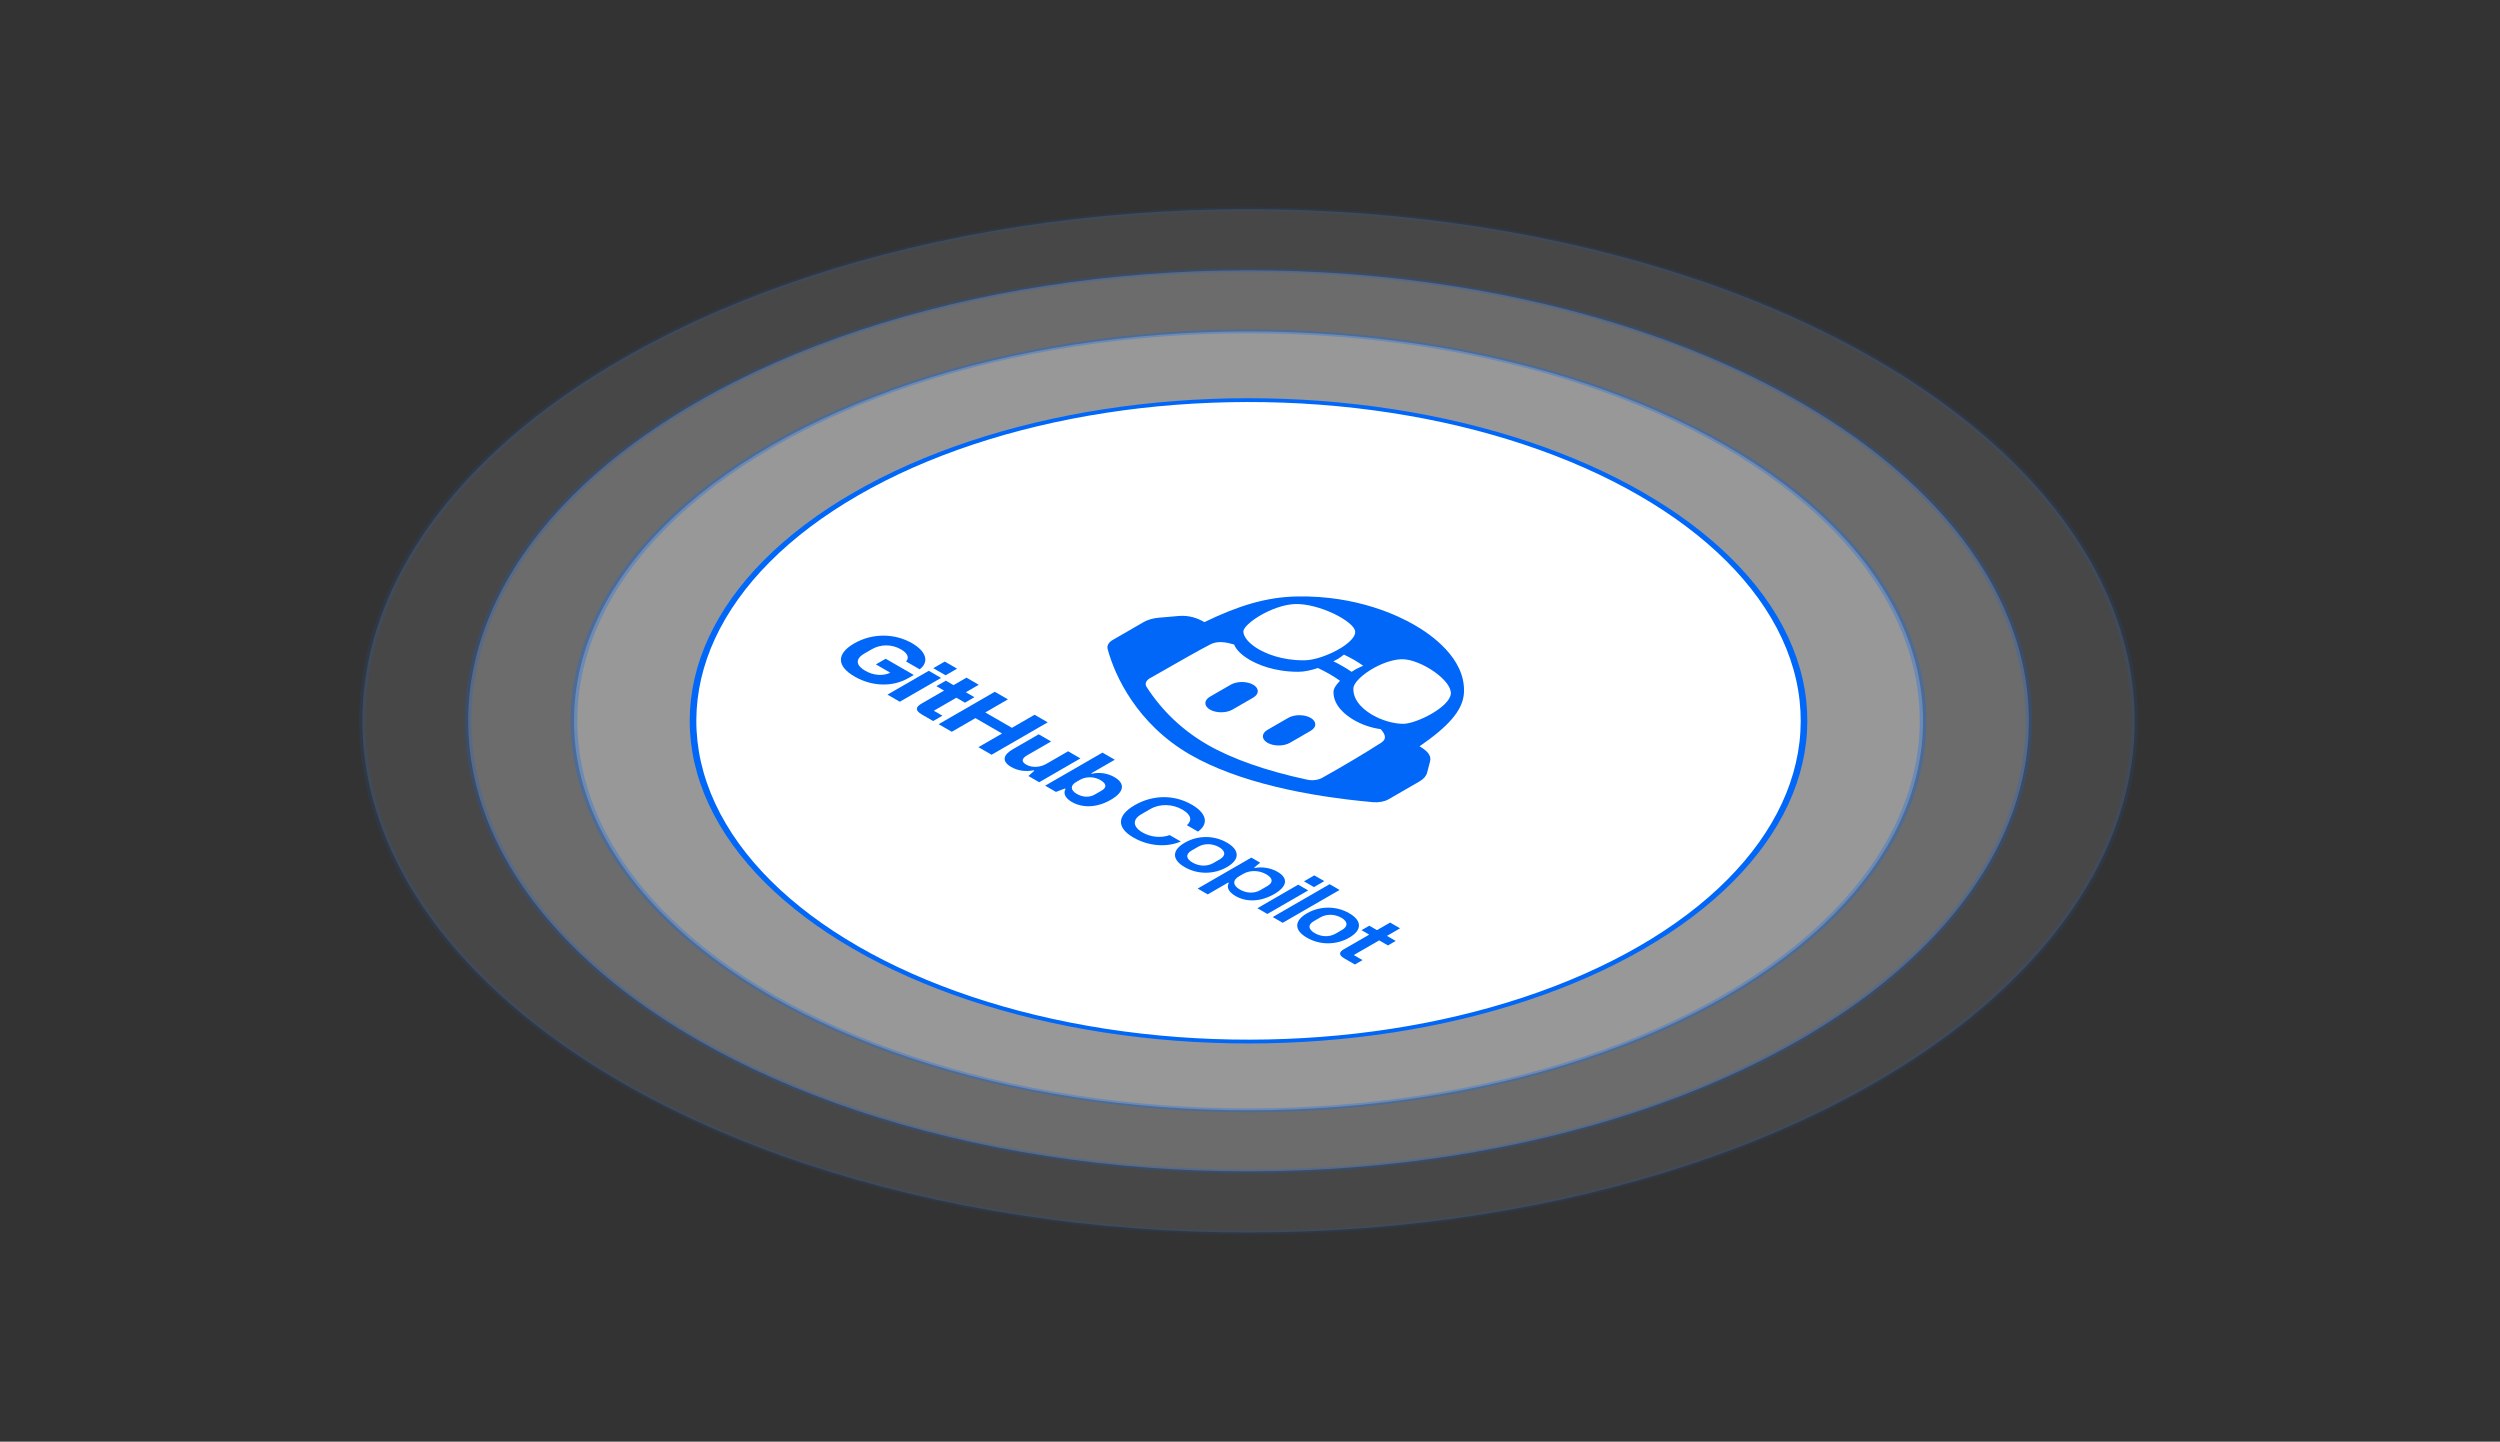 <svg width="463" height="267" viewBox="0 0 463 267" fill="none" xmlns="http://www.w3.org/2000/svg">
<rect x="0" y="0" width="463" height="267" fill="#333333" stroke="none"/>
<circle opacity="0.1" cx="133.5" cy="133.5" r="134" transform="matrix(0.866 0.5 -0.866 0.5 231.227 0)" fill="white" stroke="#0067F9"/>
<circle opacity="0.2" cx="117.5" cy="117.5" r="118" transform="matrix(0.866 0.5 -0.866 0.5 231.227 16)" fill="white" stroke="#0067F9"/>
<circle opacity="0.3" cx="101.5" cy="101.5" r="102" transform="matrix(0.866 0.5 -0.866 0.5 231.227 32)" fill="white" stroke="#0067F9"/>
<circle cx="83.5" cy="83.5" r="84" transform="matrix(0.866 0.5 -0.866 0.5 231.227 50)" fill="white" stroke="#0067F9"/>
<path d="M227.928 126.807C229.077 126.144 230.938 126.143 232.085 126.805C233.233 127.468 233.231 128.542 232.083 129.206L228.249 131.419C227.1 132.082 225.238 132.083 224.091 131.421C222.944 130.758 222.945 129.684 224.094 129.02L227.928 126.807Z" fill="#0067F9"/>
<path d="M242.734 132.951C241.586 132.288 239.725 132.289 238.576 132.952L234.742 135.166C233.593 135.829 233.592 136.904 234.74 137.566C235.887 138.229 237.748 138.228 238.897 137.565L242.731 135.351C243.88 134.688 243.881 133.613 242.734 132.951Z" fill="#0067F9"/>
<path fill-rule="evenodd" clip-rule="evenodd" d="M262.896 144.715L257.162 148.026C256.42 148.452 255.332 148.657 254.298 148.565C242.094 147.48 229.252 144.861 220.4 139.75C210.607 134.096 206.453 125.173 205.132 120.179C204.973 119.582 205.328 118.954 206.067 118.526L211.8 115.215C212.555 114.78 213.523 114.497 214.575 114.403L218.237 114.084C220.201 113.912 221.738 114.455 223.058 115.217C229.248 112.218 234.487 110.554 240.278 110.463C251.335 110.274 259.032 114.054 261.97 115.75C264.908 117.446 271.453 121.89 271.127 128.274C270.966 131.615 268.087 134.642 262.893 138.216C264.216 138.979 265.155 139.861 264.852 140.997L264.297 143.113C264.137 143.722 263.65 144.28 262.896 144.715ZM255.755 137.584C256.993 136.79 256.446 135.883 255.707 135.038C253.815 134.788 252.11 134.135 250.753 133.351C249.309 132.518 246.962 130.764 246.962 128.18C246.96 127.528 247.456 126.796 248.172 126.08C247.562 125.647 246.917 125.233 246.237 124.837C245.631 124.486 244.896 124.103 244.078 123.716C242.838 124.13 241.569 124.416 240.441 124.415C235.967 124.416 232.927 123.06 231.483 122.226C230.126 121.442 228.987 120.457 228.559 119.364C227.1 118.938 225.524 118.63 224.156 119.34C221.585 120.689 219.123 122.099 216.659 123.509C215.423 124.217 214.186 124.925 212.936 125.626C212.225 126.042 211.991 126.674 212.346 127.22C215.22 131.664 219.003 135.251 223.601 137.906C228.193 140.557 234.406 142.741 242.099 144.399C243.046 144.603 244.141 144.468 244.861 144.058C248.605 141.969 252.25 139.806 255.752 137.582L255.755 137.584ZM230.268 116.943C230.267 117.939 231.32 119.212 233.077 120.226C234.418 121 237.261 122.309 241.511 122.289C243.332 122.307 246.145 121.346 248.352 119.999C250.111 118.909 251.103 117.747 250.976 116.935C250.881 116.031 249.316 114.758 247.017 113.652C244.558 112.491 241.938 111.828 239.957 111.865C235.611 111.978 230.302 115.559 230.268 116.943ZM248.894 121.234C248.606 121.474 248.254 121.714 247.87 121.973C247.582 122.139 247.295 122.305 246.943 122.471C247.646 122.803 248.188 123.117 248.699 123.412C249.21 123.707 249.753 124.02 250.328 124.426C250.616 124.223 250.904 124.056 251.191 123.89C251.639 123.669 252.055 123.466 252.47 123.299C251.864 122.875 251.289 122.507 250.778 122.212C250.267 121.917 249.628 121.585 248.894 121.234ZM254.611 123.612C252.277 124.886 250.613 126.51 250.644 127.562C250.609 130.016 252.876 131.657 254.218 132.431C255.974 133.445 258.178 134.053 259.904 134.053C262.301 134.033 268.503 130.968 268.698 128.459C268.763 127.315 267.614 125.803 265.603 124.383C263.687 123.055 261.483 122.152 259.917 122.097C258.511 122.024 256.498 122.597 254.611 123.612Z" fill="#0067F9"/>
<path d="M158.182 119.169C154.931 121.047 154.886 123.342 158.262 125.292C161.369 127.085 165.182 127.344 168.277 125.558L169.232 125.006L164.025 122L162.214 123.045L164.885 124.587C163.568 125.227 161.779 125.116 160.233 124.223C158.537 123.244 158.324 122.051 160.078 121.038L161.475 120.231C163.072 119.309 165.132 119.264 166.873 120.269C168.118 120.988 168.433 121.828 167.805 122.503L170.326 123.958C172.123 122.592 171.57 120.659 168.913 119.125C165.732 117.288 161.59 117.202 158.182 119.169Z" fill="#0067F9"/>
<path d="M172.844 123.747L175.125 125.064L177.25 123.837L174.969 122.521L172.844 123.747ZM164.36 128.646L166.641 129.963L174.284 125.55L172.003 124.233L164.36 128.646Z" fill="#0067F9"/>
<path d="M177.12 129.215L178.71 130.134L180.464 129.121L178.874 128.203L181.269 126.82L178.988 125.503L176.593 126.886L175.167 126.063L173.413 127.075L174.839 127.898L170.632 130.327C169.62 130.912 169.4 131.559 170.75 132.338L172.821 133.534L174.532 132.546L172.942 131.628L177.12 129.215Z" fill="#0067F9"/>
<path d="M173.839 134.12L176.27 135.524L180.648 132.996L185.585 135.847L181.208 138.374L183.639 139.778L194.034 133.776L191.603 132.373L187.411 134.793L182.473 131.943L186.666 129.522L184.234 128.119L173.839 134.12Z" fill="#0067F9"/>
<path d="M200.096 140.456L197.815 139.139L193.779 141.469C192.624 142.136 191.137 142.232 190.056 141.608C189.156 141.089 189.159 140.498 190.229 139.88L194.663 137.32L192.367 135.994L187.59 138.752C185.765 139.806 185.467 141 187.268 142.04C188.543 142.777 189.998 142.942 191.419 142.659L191.554 142.737L190.457 143.717L192.453 144.869L200.096 140.456Z" fill="#0067F9"/>
<path d="M193.563 145.509L195.559 146.661L197.213 146.036L197.348 146.113C196.829 146.95 197.337 147.853 198.493 148.52C200.564 149.715 203.233 149.561 205.714 148.128C208.224 146.679 208.462 145.121 206.376 143.916C205.085 143.171 203.512 142.988 202.225 143.298L202.09 143.22L206.453 140.701L204.172 139.384L193.563 145.509ZM199.323 144.817L199.979 144.438C201.12 143.78 202.627 143.794 203.812 144.478C204.893 145.102 205.071 145.814 204.001 146.431L202.775 147.139C201.834 147.682 200.622 147.724 199.421 147.031C198.206 146.329 198.211 145.459 199.323 144.817Z" fill="#0067F9"/>
<path d="M209.923 155.12C212.669 156.705 216.059 156.983 218.685 155.848L216.629 154.661C215.032 155.237 213.108 155.048 211.607 154.182C209.746 153.108 209.715 151.756 211.355 150.809L213.052 149.83C214.835 148.801 217.149 148.885 218.995 149.951C220.645 150.904 220.81 151.97 219.809 152.825L221.865 154.012C223.892 152.565 223.499 150.626 220.723 149.023C217.437 147.125 213.491 147.185 210.154 149.112C206.846 151.022 206.726 153.274 209.923 155.12Z" fill="#0067F9"/>
<path d="M219.415 156.069C216.991 157.468 217.024 159.216 219.395 160.585C221.871 162.015 224.88 161.941 227.233 160.583C229.743 159.134 229.534 157.383 227.238 156.057C224.867 154.688 221.853 154.661 219.415 156.069ZM220.692 157.514L221.876 156.831C223.045 156.156 224.568 156.195 225.783 156.897C226.969 157.582 227.081 158.47 225.898 159.153L224.714 159.836C223.502 160.536 222.02 160.421 220.85 159.746C219.709 159.087 219.466 158.222 220.692 157.514Z" fill="#0067F9"/>
<path d="M221.809 164.564L223.67 165.638L227.463 163.449L227.583 163.518C227.12 164.288 227.481 165.171 228.831 165.951C230.842 167.112 233.485 167.024 235.981 165.584C238.419 164.176 238.644 162.643 236.603 161.464C235.387 160.762 233.839 160.478 232.389 160.744L232.269 160.674L233.384 159.77L231.748 158.826L221.809 164.564ZM229.611 164.738C228.291 163.976 228.233 163.004 229.488 162.28L230.244 161.843C231.484 161.127 233.167 161.143 234.517 161.923C235.823 162.677 235.785 163.478 234.716 164.096L233.39 164.862C232.249 165.52 230.827 165.44 229.611 164.738Z" fill="#0067F9"/>
<path d="M241.495 163.222L243.341 164.288L245.252 163.184L243.406 162.119L241.495 163.222ZM232.869 168.203L234.714 169.268L242.272 164.905L240.426 163.839L232.869 168.203Z" fill="#0067F9"/>
<path d="M235.705 169.837L237.55 170.903L248.088 164.819L246.242 163.753L235.705 169.837Z" fill="#0067F9"/>
<path d="M242.055 169.142C239.631 170.541 239.665 172.29 242.036 173.659C244.512 175.088 247.521 175.014 249.874 173.656C252.384 172.207 252.174 170.456 249.878 169.131C247.507 167.762 244.494 167.734 242.055 169.142ZM243.333 170.588L244.516 169.904C245.686 169.229 247.208 169.269 248.424 169.97C249.609 170.655 249.722 171.543 248.538 172.226L247.355 172.91C246.143 173.609 244.661 173.495 243.49 172.819C242.35 172.16 242.107 171.296 243.333 170.588Z" fill="#0067F9"/>
<path d="M255.423 174.157L257.044 175.093L258.484 174.262L256.863 173.326L259.287 171.926L257.441 170.861L255.017 172.26L253.592 171.437L252.151 172.269L253.577 173.092L248.871 175.809C248.03 176.294 247.835 176.84 248.975 177.499L250.926 178.625L252.338 177.81L250.717 176.874L255.423 174.157Z" fill="#0067F9"/>
</svg>
